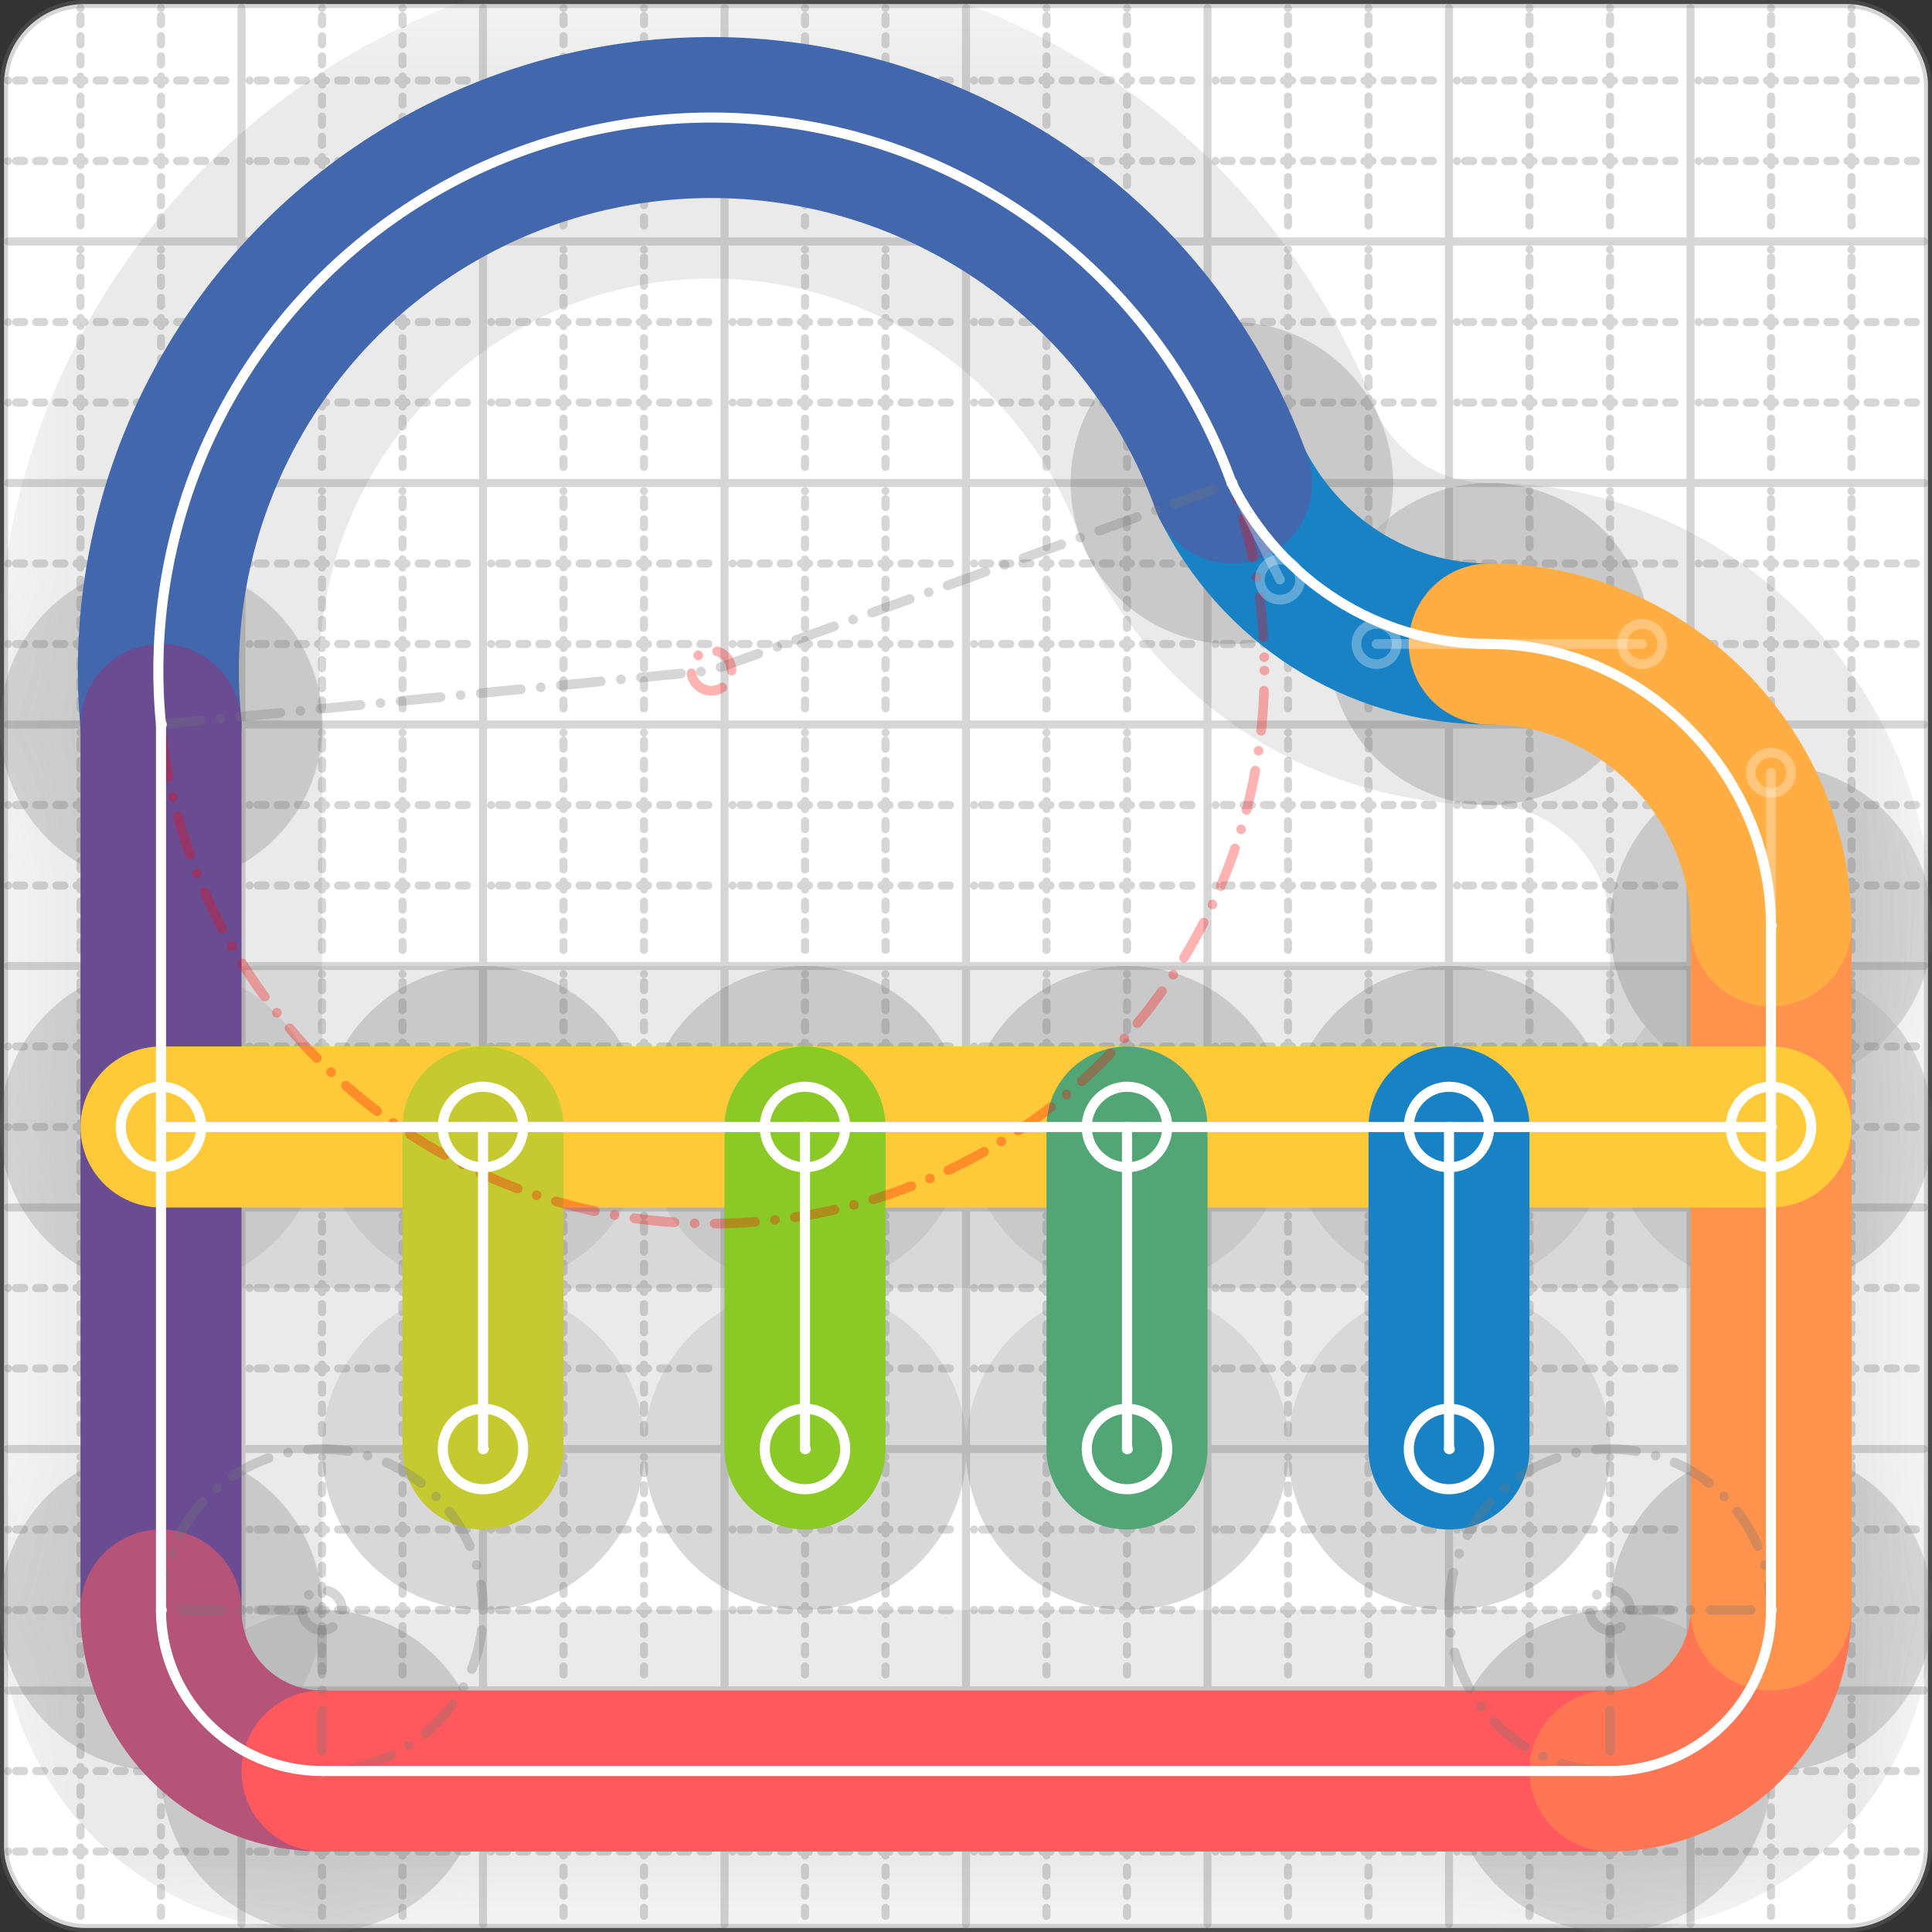 <svg xmlns="http://www.w3.org/2000/svg" width="24" height="24" viewBox="0 0 24 24" fill="none" stroke="currentColor" stroke-width="2" stroke-linecap="round" stroke-linejoin="round"><rect x="0" y="0" width="24" height="24" fill="#333333" stroke="none"/><style>
  @media screen and (prefers-color-scheme: light) {
    .svg-preview-grid-rect { fill: none }
  }
  @media screen and (prefers-color-scheme: dark) {
    .svg-preview-grid-rect { fill: none }
    .svg
    .svg-preview-grid-group,
    .svg-preview-radii-group,
    .svg-preview-shadow-mask-group,
    .svg-preview-shadow-group {
      stroke: #fff;
    }
  }
</style><g class="svg-preview-grid-group" stroke-linecap="butt" stroke-width="0.1" stroke="#777" stroke-opacity="0.3"><rect class="svg-preview-grid-rect" width="23.9" height="23.9" x="0.05" y="0.05" rx="1" fill="#fff"></rect><path stroke-dasharray="0 0.1 0.1 0.15 0.1 0.15 0.1 0.15 0.1 0.15 0.1 0.15 0.1 0.15 0.1 0.15 0.1 0.15 0.1 0.15 0.1 0.15 0.1 0.15 0 0.15" stroke-width="0.1" d="M0.1 1h23.8M1 0.1v23.8M0.1 2h23.8M2 0.1v23.8M0.1 4h23.8M4 0.1v23.8M0.1 5h23.8M5 0.1v23.8M0.1 7h23.8M7 0.1v23.8M0.1 8h23.8M8 0.1v23.8M0.1 10h23.8M10 0.1v23.8M0.1 11h23.8M11 0.1v23.8M0.1 13h23.8M13 0.1v23.8M0.1 14h23.8M14 0.1v23.8M0.1 16h23.8M16 0.1v23.8M0.1 17h23.8M17 0.1v23.8M0.1 19h23.8M19 0.1v23.8M0.1 20h23.8M20 0.1v23.8M0.1 22h23.8M22 0.1v23.8M0.1 23h23.8M23 0.1v23.8"></path><path d="M0.1 3h23.8M3 0.1v23.8M0.1 6h23.8M6 0.1v23.8M0.1 9h23.8M9 0.1v23.8M0.1 12h23.8M12 0.1v23.8M0.1 15h23.8M15 0.1v23.8M0.1 18h23.8M18 0.1v23.8M0.1 21h23.8M21 0.1v23.8"></path></g><g class="svg-preview-shadow-mask-group" stroke-width="4" stroke="#777" stroke-opacity="0.15"><mask id="svg-preview-shadow-mask-0" maskUnits="userSpaceOnUse" stroke-opacity="1" stroke-width="4" stroke="#000"><rect x="0" y="0" width="24" height="24" fill="#fff" stroke="none" rx="1"></rect><path d="M18.5 8h.01M15.3 6h.01M2 9h.01M2 20h.01M4 22h.01M20 22h.01M22 20h.01M22 11.5h.01"></path></mask><mask id="svg-preview-shadow-mask-1" maskUnits="userSpaceOnUse" stroke-opacity="1" stroke-width="4" stroke="#000"><rect x="0" y="0" width="24" height="24" fill="#fff" stroke="none" rx="1"></rect><path d="M2 14h.01M22 14h.01"></path></mask><mask id="svg-preview-shadow-mask-2" maskUnits="userSpaceOnUse" stroke-opacity="1" stroke-width="4" stroke="#000"><rect x="0" y="0" width="24" height="24" fill="#fff" stroke="none" rx="1"></rect><path d="M6 14h.01M6 18h.01"></path></mask><mask id="svg-preview-shadow-mask-3" maskUnits="userSpaceOnUse" stroke-opacity="1" stroke-width="4" stroke="#000"><rect x="0" y="0" width="24" height="24" fill="#fff" stroke="none" rx="1"></rect><path d="M10 14h.01M10 18h.01"></path></mask><mask id="svg-preview-shadow-mask-4" maskUnits="userSpaceOnUse" stroke-opacity="1" stroke-width="4" stroke="#000"><rect x="0" y="0" width="24" height="24" fill="#fff" stroke="none" rx="1"></rect><path d="M14 14h.01M14 18h.01"></path></mask><mask id="svg-preview-shadow-mask-5" maskUnits="userSpaceOnUse" stroke-opacity="1" stroke-width="4" stroke="#000"><rect x="0" y="0" width="24" height="24" fill="#fff" stroke="none" rx="1"></rect><path d="M18 14h.01M18 18h.01"></path></mask></g><g class="svg-preview-shadow-group" stroke-width="4" stroke="#777" stroke-opacity="0.15"><path mask="url(#svg-preview-shadow-mask-0)" d="M 18.5 8 C17.1 8 15.9 7.2 15.3 6"></path><path mask="url(#svg-preview-shadow-mask-0)" d="M 15.3 6 A6.87 6.87 0 0 0 2 9"></path><path mask="url(#svg-preview-shadow-mask-0)" d="M 2 9 L 2 20"></path><path mask="url(#svg-preview-shadow-mask-0)" d="M 2 20 A2 2 0 0 0 4 22"></path><path mask="url(#svg-preview-shadow-mask-0)" d="M 4 22 L 20 22"></path><path mask="url(#svg-preview-shadow-mask-0)" d="M 20 22 A2 2 0 0 0 22 20"></path><path mask="url(#svg-preview-shadow-mask-0)" d="M 22 20 L 22 11.5"></path><path mask="url(#svg-preview-shadow-mask-0)" d="M 22 11.5 C22 9.6 20.4 8 18.5 8"></path><path mask="url(#svg-preview-shadow-mask-1)" d="M 2 14 L 22 14"></path><path mask="url(#svg-preview-shadow-mask-2)" d="M 6 14 L 6 18"></path><path mask="url(#svg-preview-shadow-mask-3)" d="M 10 14 L 10 18"></path><path mask="url(#svg-preview-shadow-mask-4)" d="M 14 14 L 14 18"></path><path mask="url(#svg-preview-shadow-mask-5)" d="M 18 14 L 18 18"></path><path d="M18.5 8h.01M15.3 6h.01M2 9h.01M2 20h.01M4 22h.01M20 22h.01M22 20h.01M22 11.5h.01M2 14h.01M22 14h.01M6 14h.01M6 18h.01M10 14h.01M10 18h.01M14 14h.01M14 18h.01M18 14h.01M18 18h.01"></path></g><g class="svg-preview-handles-group" stroke-width="0.12" stroke="#777" stroke-opacity="0.6"><path d="M18.5 8 17.1 8"></path><circle cy="8" cx="17.1" r="0.25"></circle><path d="M15.3 6 15.9 7.2"></path><circle cy="7.2" cx="15.9" r="0.25"></circle><path d="M22 11.5 22 9.6"></path><circle cy="9.6" cx="22" r="0.25"></circle><path d="M18.5 8 20.4 8"></path><circle cy="8" cx="20.4" r="0.25"></circle></g><g class="svg-preview-colored-path-group"><path d="M 18.5 8 C17.1 8 15.9 7.2 15.3 6" stroke="#1982c4"></path><path d="M 15.3 6 A6.87 6.87 0 0 0 2 9" stroke="#4267AC"></path><path d="M 2 9 L 2 20" stroke="#6a4c93"></path><path d="M 2 20 A2 2 0 0 0 4 22" stroke="#B55379"></path><path d="M 4 22 L 20 22" stroke="#FF595E"></path><path d="M 20 22 A2 2 0 0 0 22 20" stroke="#FF7655"></path><path d="M 22 20 L 22 11.5" stroke="#ff924c"></path><path d="M 22 11.5 C22 9.6 20.4 8 18.5 8" stroke="#FFAE43"></path><path d="M 2 14 L 22 14" stroke="#ffca3a"></path><path d="M 6 14 L 6 18" stroke="#C5CA30"></path><path d="M 10 14 L 10 18" stroke="#8ac926"></path><path d="M 14 14 L 14 18" stroke="#52A675"></path><path d="M 18 14 L 18 18" stroke="#1982c4"></path></g><g class="svg-preview-radii-group" stroke-width="0.12" stroke-dasharray="0 0.25 0.25" stroke="#777" stroke-opacity="0.3"><path d="M15.3 6 8.837 8.33 2 9"></path><circle cy="8.33" cx="8.837" r="0.25" stroke-dasharray="0" stroke="red"></circle><circle cy="8.33" cx="8.837" r="6.87" stroke="red"></circle><path d="M2 20 4 20 4 22"></path><circle cy="20" cx="4" r="0.25" stroke-dasharray="0"></circle><circle cy="20" cx="4" r="2"></circle><path d="M20 22 20 20 22 20"></path><circle cy="20" cx="20" r="0.25" stroke-dasharray="0"></circle><circle cy="20" cx="20" r="2"></circle></g><g class="svg-preview-control-path-marker-mask-group" stroke-width="1" stroke="#000"><mask id="svg-preview-control-path-marker-mask-0" maskUnits="userSpaceOnUse"><rect x="0" y="0" width="24" height="24" fill="#fff" stroke="none" rx="1"></rect><path d="M18.5 8h.01"></path><path d="M15.3 6h.01"></path></mask><mask id="svg-preview-control-path-marker-mask-1" maskUnits="userSpaceOnUse"><rect x="0" y="0" width="24" height="24" fill="#fff" stroke="none" rx="1"></rect><path d="M15.3 6h.01"></path><path d="M2 9h.01"></path></mask><mask id="svg-preview-control-path-marker-mask-2" maskUnits="userSpaceOnUse"><rect x="0" y="0" width="24" height="24" fill="#fff" stroke="none" rx="1"></rect><path d="M2 9h.01"></path><path d="M2 20h.01"></path></mask><mask id="svg-preview-control-path-marker-mask-3" maskUnits="userSpaceOnUse"><rect x="0" y="0" width="24" height="24" fill="#fff" stroke="none" rx="1"></rect><path d="M2 20h.01"></path><path d="M4 22h.01"></path></mask><mask id="svg-preview-control-path-marker-mask-4" maskUnits="userSpaceOnUse"><rect x="0" y="0" width="24" height="24" fill="#fff" stroke="none" rx="1"></rect><path d="M4 22h.01"></path><path d="M20 22h.01"></path></mask><mask id="svg-preview-control-path-marker-mask-5" maskUnits="userSpaceOnUse"><rect x="0" y="0" width="24" height="24" fill="#fff" stroke="none" rx="1"></rect><path d="M20 22h.01"></path><path d="M22 20h.01"></path></mask><mask id="svg-preview-control-path-marker-mask-6" maskUnits="userSpaceOnUse"><rect x="0" y="0" width="24" height="24" fill="#fff" stroke="none" rx="1"></rect><path d="M22 20h.01"></path><path d="M22 11.5h.01"></path></mask><mask id="svg-preview-control-path-marker-mask-7" maskUnits="userSpaceOnUse"><rect x="0" y="0" width="24" height="24" fill="#fff" stroke="none" rx="1"></rect><path d="M22 11.5h.01"></path><path d="M18.5 8h.01"></path></mask><mask id="svg-preview-control-path-marker-mask-8" maskUnits="userSpaceOnUse"><rect x="0" y="0" width="24" height="24" fill="#fff" stroke="none" rx="1"></rect><path d="M2 14h.01"></path><path d="M22 14h.01"></path></mask><mask id="svg-preview-control-path-marker-mask-9" maskUnits="userSpaceOnUse"><rect x="0" y="0" width="24" height="24" fill="#fff" stroke="none" rx="1"></rect><path d="M6 14h.01"></path><path d="M6 18h.01"></path></mask><mask id="svg-preview-control-path-marker-mask-10" maskUnits="userSpaceOnUse"><rect x="0" y="0" width="24" height="24" fill="#fff" stroke="none" rx="1"></rect><path d="M10 14h.01"></path><path d="M10 18h.01"></path></mask><mask id="svg-preview-control-path-marker-mask-11" maskUnits="userSpaceOnUse"><rect x="0" y="0" width="24" height="24" fill="#fff" stroke="none" rx="1"></rect><path d="M14 14h.01"></path><path d="M14 18h.01"></path></mask><mask id="svg-preview-control-path-marker-mask-12" maskUnits="userSpaceOnUse"><rect x="0" y="0" width="24" height="24" fill="#fff" stroke="none" rx="1"></rect><path d="M18 14h.01"></path><path d="M18 18h.01"></path></mask></g><g class="svg-preview-control-path-group" stroke="#fff" stroke-width="0.125"><path mask="url(#svg-preview-control-path-marker-mask-0)" d="M 18.5 8 C17.1 8 15.9 7.2 15.3 6"></path><path mask="url(#svg-preview-control-path-marker-mask-1)" d="M 15.3 6 A6.87 6.87 0 0 0 2 9"></path><path mask="url(#svg-preview-control-path-marker-mask-2)" d="M 2 9 L 2 20"></path><path mask="url(#svg-preview-control-path-marker-mask-3)" d="M 2 20 A2 2 0 0 0 4 22"></path><path mask="url(#svg-preview-control-path-marker-mask-4)" d="M 4 22 L 20 22"></path><path mask="url(#svg-preview-control-path-marker-mask-5)" d="M 20 22 A2 2 0 0 0 22 20"></path><path mask="url(#svg-preview-control-path-marker-mask-6)" d="M 22 20 L 22 11.5"></path><path mask="url(#svg-preview-control-path-marker-mask-7)" d="M 22 11.5 C22 9.6 20.4 8 18.5 8"></path><path mask="url(#svg-preview-control-path-marker-mask-8)" d="M 2 14 L 22 14"></path><path mask="url(#svg-preview-control-path-marker-mask-9)" d="M 6 14 L 6 18"></path><path mask="url(#svg-preview-control-path-marker-mask-10)" d="M 10 14 L 10 18"></path><path mask="url(#svg-preview-control-path-marker-mask-11)" d="M 14 14 L 14 18"></path><path mask="url(#svg-preview-control-path-marker-mask-12)" d="M 18 14 L 18 18"></path></g><g class="svg-preview-control-path-marker-group" stroke="#fff" stroke-width="0.125"><path d="M18.5 8h.01M15.3 6h.01M15.3 6h.01M2 9h.01M2 9h.01M2 20h.01M2 20h.01M4 22h.01M4 22h.01M20 22h.01M20 22h.01M22 20h.01M22 20h.01M22 11.5h.01M22 11.5h.01M18.5 8h.01M2 14h.01M22 14h.01M6 14h.01M6 18h.01M10 14h.01M10 18h.01M14 14h.01M14 18h.01M18 14h.01M18 18h.01"></path><circle cx="2" cy="14" r="0.5"></circle><circle cx="22" cy="14" r="0.5"></circle><circle cx="6" cy="14" r="0.5"></circle><circle cx="6" cy="18" r="0.5"></circle><circle cx="10" cy="14" r="0.5"></circle><circle cx="10" cy="18" r="0.5"></circle><circle cx="14" cy="14" r="0.5"></circle><circle cx="14" cy="18" r="0.5"></circle><circle cx="18" cy="14" r="0.5"></circle><circle cx="18" cy="18" r="0.5"></circle></g><g class="svg-preview-handles-group" stroke-width="0.12" stroke="#FFF" stroke-opacity="0.3"><path d="M18.5 8 17.1 8"></path><circle cy="8" cx="17.1" r="0.25"></circle><path d="M15.3 6 15.9 7.2"></path><circle cy="7.2" cx="15.9" r="0.25"></circle><path d="M22 11.5 22 9.6"></path><circle cy="9.6" cx="22" r="0.25"></circle><path d="M18.5 8 20.4 8"></path><circle cy="8" cx="20.4" r="0.25"></circle></g></svg>